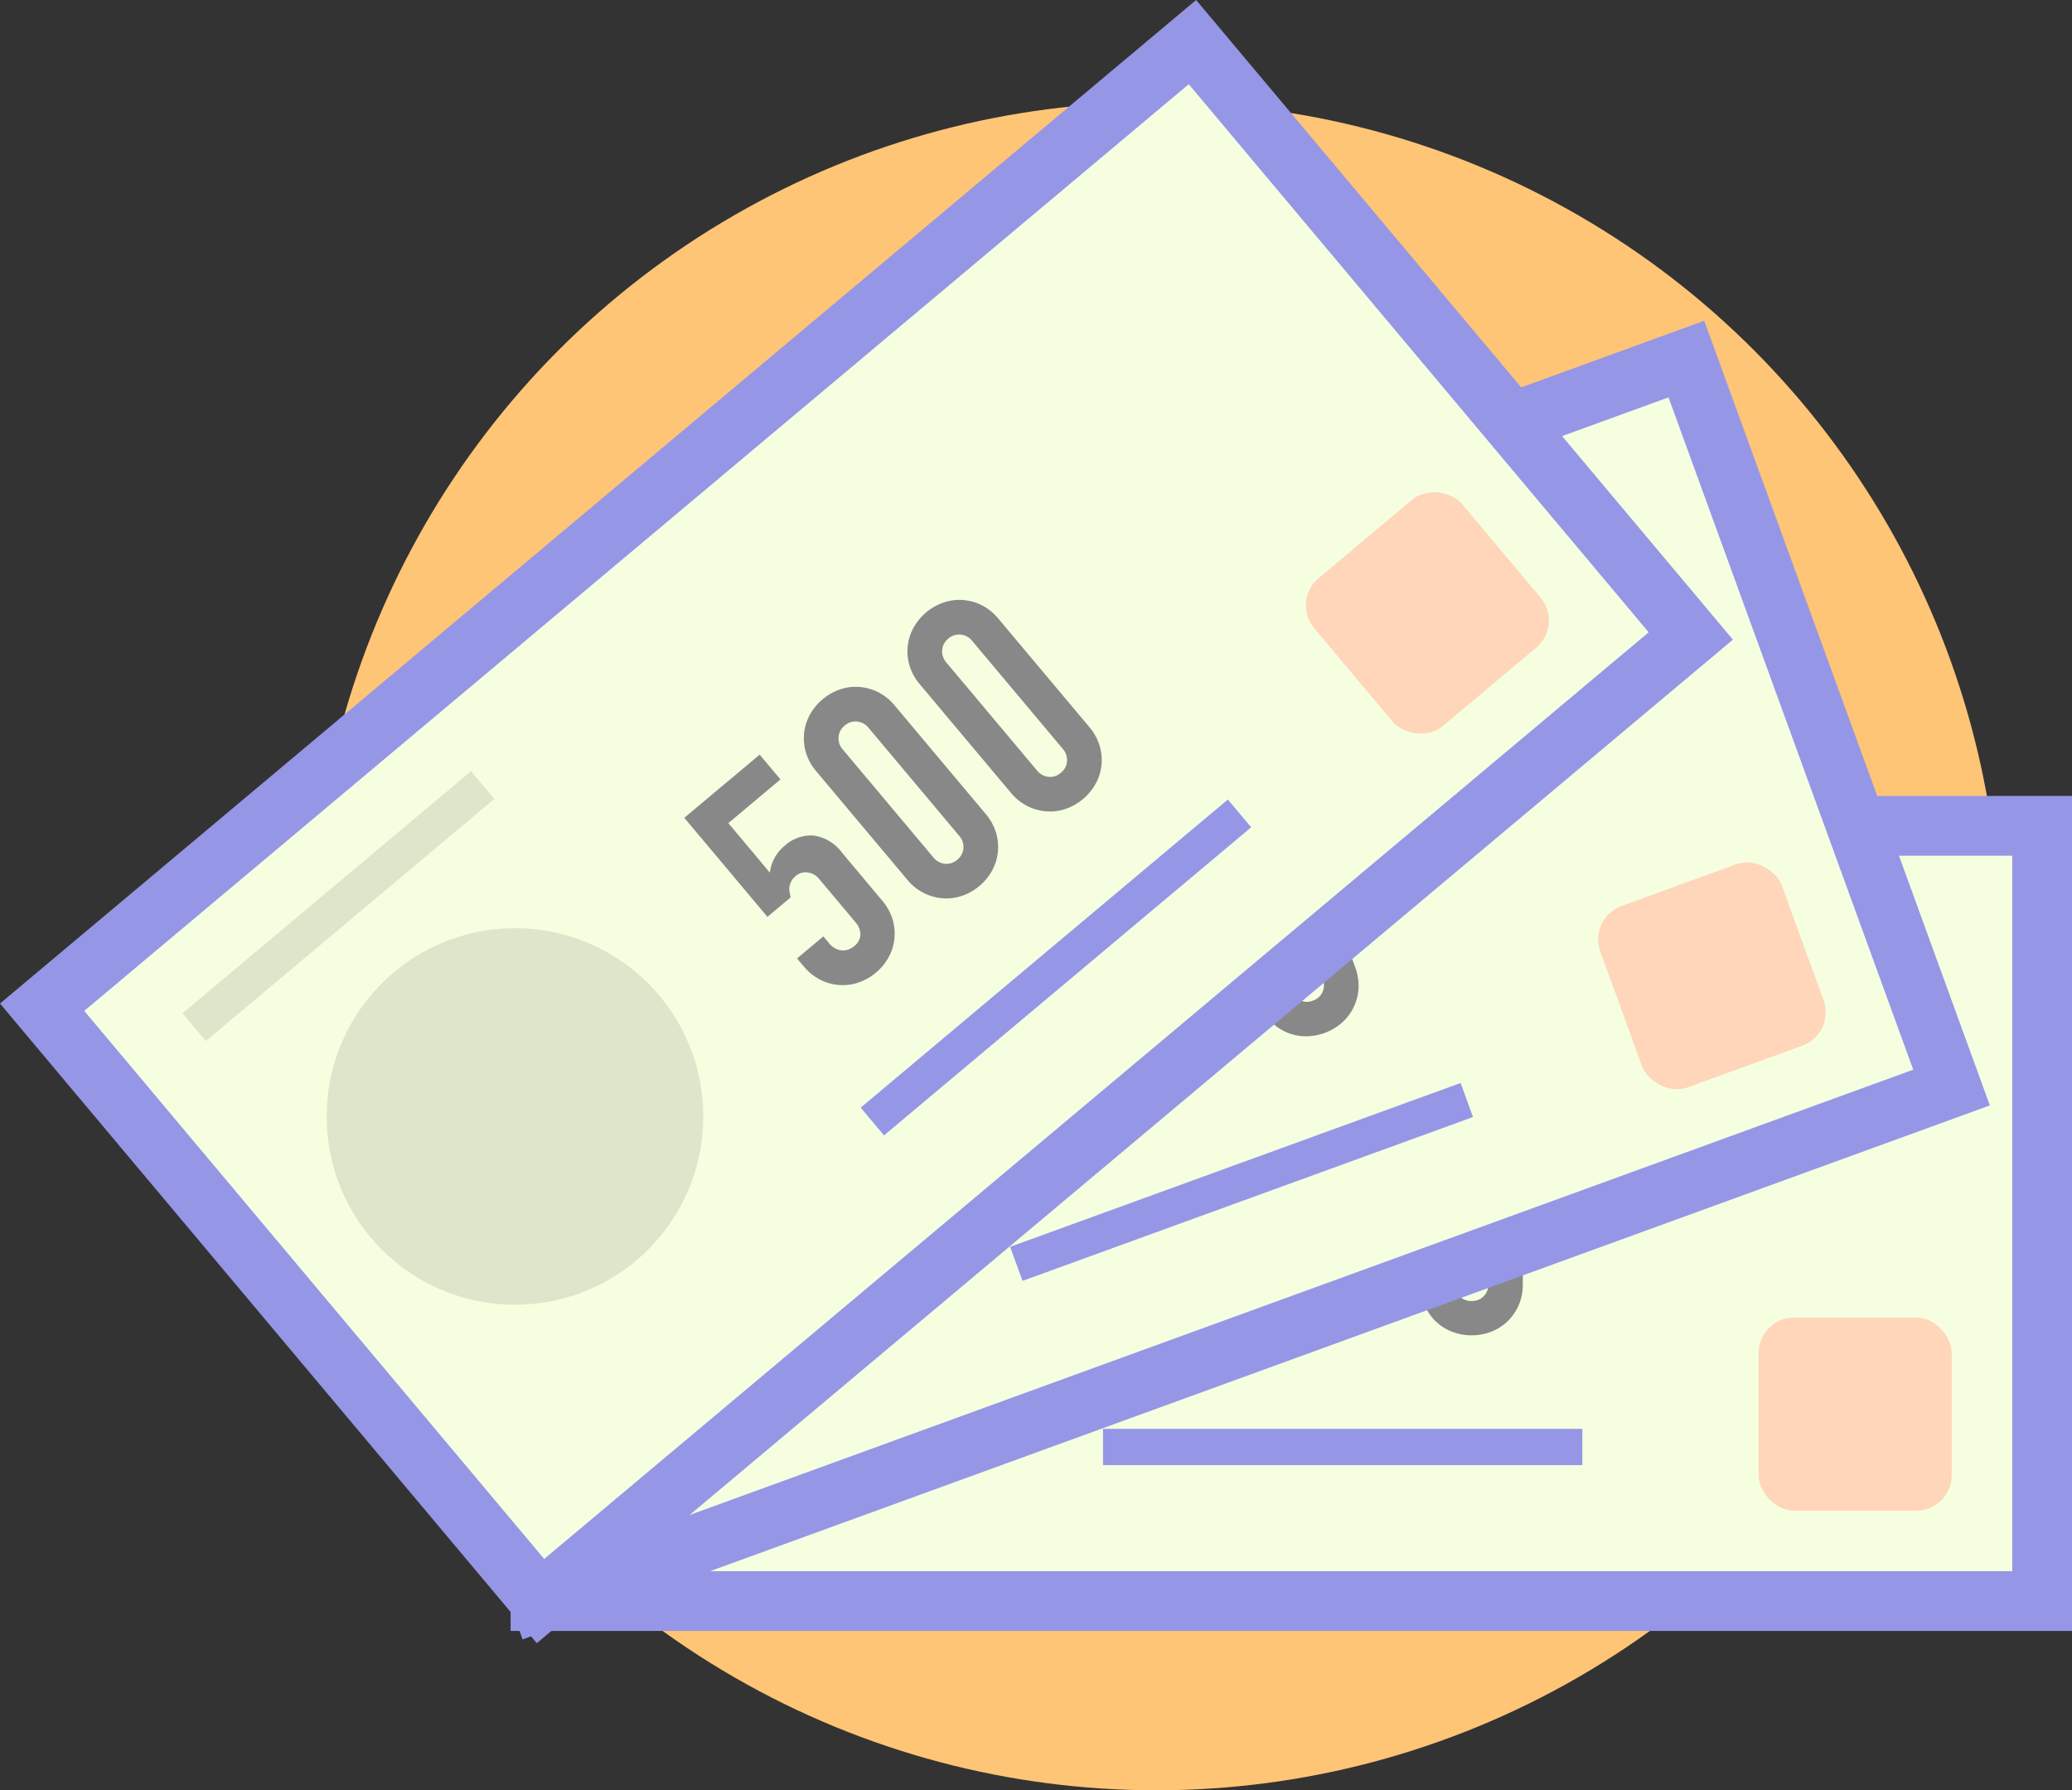 <svg id="abt_merit_fig5" xmlns="http://www.w3.org/2000/svg" width="162.002" height="139.992" viewBox="0 0 162.002 139.992">
  <rect x="0" y="0" width="162.002" height="139.992" fill="#333333" stroke="none"/>
  <circle id="楕円形_357" data-name="楕円形 357" cx="66" cy="66" r="66" transform="translate(24.402 7.992)" fill="#ffc576"/>
  <g id="グループ_4571" data-name="グループ 4571" transform="translate(1746.196 -1411.947)">
    <g id="グループ_4562" data-name="グループ 4562">
      <g id="グループ_4561" data-name="グループ 4561">
        <g id="グループ_4559" data-name="グループ 4559">
          <rect id="長方形_1369" data-name="長方形 1369" width="117.406" height="60.619" transform="translate(-1703.937 1476.524)" fill="#f5ffe0"/>
          <path id="パス_2029" data-name="パス 2029" d="M-1584.194,1539.481h-122.08v-65.295h122.08Zm-117.405-4.676h112.731v-55.943H-1701.6Z" fill="#9696e6"/>
        </g>
        <circle id="楕円形_369" data-name="楕円形 369" cx="14.724" cy="14.724" r="14.724" transform="translate(-1695.832 1492.11)" fill="#dde6ca"/>
        <g id="グループ_4560" data-name="グループ 4560">
          <path id="パス_2030" data-name="パス 2030" d="M-1648.262,1497.459v2.528h-5.319v5.056a2.992,2.992,0,0,1,.948-.619,3.232,3.232,0,0,1,1.29-.25,3.061,3.061,0,0,1,2.225.829,3.318,3.318,0,0,1,.856,2.489v4.845a4.1,4.1,0,0,1-.329,1.685,3.943,3.943,0,0,1-.883,1.264,3.805,3.805,0,0,1-1.276.8,4.222,4.222,0,0,1-1.515.276,4.217,4.217,0,0,1-1.514-.276,3.811,3.811,0,0,1-1.277-.8,3.94,3.94,0,0,1-.882-1.264,4.083,4.083,0,0,1-.329-1.685v-.79h2.686v.684a1.441,1.441,0,0,0,.381,1.067,1.336,1.336,0,0,0,.988.382,1.192,1.192,0,0,0,.935-.368,1.493,1.493,0,0,0,.329-1.028v-4.4a1.367,1.367,0,0,0-.356-.947,1.163,1.163,0,0,0-.908-.4,1.285,1.285,0,0,0-.579.119,1.467,1.467,0,0,0-.4.276,1.11,1.11,0,0,0-.237.342c-.088.158-.141.255-.158.289h-2.37v-10.111Z" fill="#888"/>
          <path id="パス_2031" data-name="パス 2031" d="M-1645.713,1501.33a4.11,4.11,0,0,1,.329-1.686,3.978,3.978,0,0,1,.883-1.264,3.8,3.8,0,0,1,1.277-.8,4.232,4.232,0,0,1,1.514-.276,4.24,4.24,0,0,1,1.514.276,3.833,3.833,0,0,1,1.277.8,3.975,3.975,0,0,1,.882,1.264,4.11,4.11,0,0,1,.329,1.686v11.007a4.1,4.1,0,0,1-.329,1.685,3.94,3.94,0,0,1-.882,1.264,3.82,3.82,0,0,1-1.277.8,4.216,4.216,0,0,1-1.514.276,4.209,4.209,0,0,1-1.514-.276,3.789,3.789,0,0,1-1.277-.8,3.943,3.943,0,0,1-.883-1.264,4.1,4.1,0,0,1-.329-1.685Zm2.686,11.007a1.326,1.326,0,0,0,.369.961,1.256,1.256,0,0,0,.948.382,1.261,1.261,0,0,0,.948-.382,1.326,1.326,0,0,0,.368-.961V1501.33a1.326,1.326,0,0,0-.368-.961,1.264,1.264,0,0,0-.948-.382,1.259,1.259,0,0,0-.948.382,1.326,1.326,0,0,0-.369.961Z" fill="#888"/>
          <path id="パス_2032" data-name="パス 2032" d="M-1635.138,1501.33a4.092,4.092,0,0,1,.329-1.686,3.989,3.989,0,0,1,.882-1.264,3.817,3.817,0,0,1,1.278-.8,4.233,4.233,0,0,1,1.514-.276,4.241,4.241,0,0,1,1.514.276,3.833,3.833,0,0,1,1.277.8,3.973,3.973,0,0,1,.882,1.264,4.11,4.11,0,0,1,.329,1.686v11.007a4.1,4.1,0,0,1-.329,1.685,3.938,3.938,0,0,1-.882,1.264,3.82,3.82,0,0,1-1.277.8,4.217,4.217,0,0,1-1.514.276,4.209,4.209,0,0,1-1.514-.276,3.8,3.8,0,0,1-1.278-.8,3.954,3.954,0,0,1-.882-1.264,4.081,4.081,0,0,1-.329-1.685Zm2.686,11.007a1.33,1.33,0,0,0,.368.961,1.26,1.26,0,0,0,.949.382,1.262,1.262,0,0,0,.948-.382,1.33,1.33,0,0,0,.368-.961V1501.33a1.33,1.33,0,0,0-.368-.961,1.266,1.266,0,0,0-.948-.382,1.263,1.263,0,0,0-.949.382,1.33,1.33,0,0,0-.368.961Z" fill="#888"/>
        </g>
        <rect id="長方形_1370" data-name="長方形 1370" width="15.101" height="15.101" rx="2.778" transform="translate(-1608.699 1514.975)" fill="#ffd6ba"/>
      </g>
      <rect id="長方形_1371" data-name="長方形 1371" width="29.448" height="2.834" transform="translate(-1695.833 1483.941)" fill="#dde6ca"/>
      <rect id="長方形_1372" data-name="長方形 1372" width="37.479" height="2.834" transform="translate(-1659.958 1523.676)" fill="#9696e6"/>
    </g>
    <g id="グループ_4566" data-name="グループ 4566">
      <g id="グループ_4565" data-name="グループ 4565">
        <g id="グループ_4563" data-name="グループ 4563">
          <rect id="長方形_1373" data-name="長方形 1373" width="117.406" height="60.619" transform="translate(-1724.67 1480.18) rotate(-20)" fill="#f5ffe0"/>
          <path id="パス_2033" data-name="パス 2033" d="M-1705.334,1540.139l-22.331-61.357,114.718-41.754,22.331,61.357Zm-16.34-58.563,19.135,52.571,105.931-38.556-19.134-52.571Z" fill="#9696e6"/>
        </g>
        <circle id="楕円形_370" data-name="楕円形 370" cx="14.724" cy="14.724" r="14.724" transform="translate(-1707.576 1486.13)" fill="#dde6ca"/>
        <g id="グループ_4564" data-name="グループ 4564">
          <path id="パス_2034" data-name="パス 2034" d="M-1665.192,1480.811l.864,2.375-5,1.819,1.729,4.751a3,3,0,0,1,.679-.905,3.226,3.226,0,0,1,1.127-.677,3.063,3.063,0,0,1,2.375.019,3.317,3.317,0,0,1,1.655,2.046l1.657,4.552a4.1,4.1,0,0,1,.267,1.7,3.931,3.931,0,0,1-.4,1.49,3.791,3.791,0,0,1-.925,1.192,4.212,4.212,0,0,1-1.328.777,4.215,4.215,0,0,1-1.517.258,3.784,3.784,0,0,1-1.475-.318,3.933,3.933,0,0,1-1.262-.886,4.094,4.094,0,0,1-.885-1.471l-.271-.743,2.524-.918.234.643a1.444,1.444,0,0,0,.724.872,1.339,1.339,0,0,0,1.059.021,1.188,1.188,0,0,0,.752-.666,1.491,1.491,0,0,0-.042-1.078l-1.5-4.132a1.367,1.367,0,0,0-.658-.769,1.167,1.167,0,0,0-.989-.061,1.29,1.29,0,0,0-.5.31,1.469,1.469,0,0,0-.276.395,1.1,1.1,0,0,0-.106.4c-.029.179-.045.288-.05.326l-2.227.811-3.458-9.5Z" fill="#888"/>
          <path id="パス_2035" data-name="パス 2035" d="M-1661.473,1483.576a4.1,4.1,0,0,1-.267-1.7,3.95,3.95,0,0,1,.4-1.489,3.807,3.807,0,0,1,.926-1.191,4.2,4.2,0,0,1,1.328-.778,4.216,4.216,0,0,1,1.518-.258,3.789,3.789,0,0,1,1.474.318,3.978,3.978,0,0,1,1.262.885,4.109,4.109,0,0,1,.885,1.472l3.765,10.344a4.093,4.093,0,0,1,.267,1.695,3.951,3.951,0,0,1-.4,1.49,3.806,3.806,0,0,1-.925,1.192,4.214,4.214,0,0,1-1.328.777,4.237,4.237,0,0,1-1.517.259,3.8,3.8,0,0,1-1.475-.319,3.923,3.923,0,0,1-1.262-.886,4.1,4.1,0,0,1-.885-1.471Zm6.288,9.425a1.331,1.331,0,0,0,.676.777,1.256,1.256,0,0,0,1.021.034,1.257,1.257,0,0,0,.76-.683,1.327,1.327,0,0,0,.018-1.029l-3.765-10.343a1.327,1.327,0,0,0-.675-.777,1.26,1.26,0,0,0-1.021-.035,1.262,1.262,0,0,0-.761.683,1.332,1.332,0,0,0-.017,1.029Z" fill="#888"/>
          <path id="パス_2036" data-name="パス 2036" d="M-1651.536,1479.959a4.1,4.1,0,0,1-.267-1.7,3.936,3.936,0,0,1,.4-1.49,3.8,3.8,0,0,1,.925-1.191,4.235,4.235,0,0,1,1.328-.778,4.237,4.237,0,0,1,1.518-.258,3.824,3.824,0,0,1,1.474.318,3.963,3.963,0,0,1,1.262.886,4.094,4.094,0,0,1,.885,1.471l3.765,10.344a4.093,4.093,0,0,1,.267,1.7,3.926,3.926,0,0,1-.4,1.489,3.791,3.791,0,0,1-.925,1.192,4.235,4.235,0,0,1-1.328.778,4.237,4.237,0,0,1-1.517.258,3.8,3.8,0,0,1-1.475-.319,3.933,3.933,0,0,1-1.262-.886,4.09,4.09,0,0,1-.885-1.47Zm6.289,9.425a1.327,1.327,0,0,0,.675.777,1.26,1.26,0,0,0,1.021.035,1.263,1.263,0,0,0,.761-.684,1.332,1.332,0,0,0,.017-1.029l-3.764-10.343a1.328,1.328,0,0,0-.676-.777,1.26,1.26,0,0,0-1.021-.035,1.257,1.257,0,0,0-.76.683,1.33,1.33,0,0,0-.018,1.03Z" fill="#888"/>
        </g>
        <rect id="長方形_1374" data-name="長方形 1374" width="15.101" height="15.101" rx="2.778" transform="translate(-1622.025 1483.739) rotate(-20)" fill="#ffd6ba"/>
      </g>
      <rect id="長方形_1375" data-name="長方形 1375" width="29.448" height="2.833" transform="translate(-1714.518 1484.376) rotate(-19.988)" fill="#dde6ca"/>
      <rect id="長方形_1376" data-name="長方形 1376" width="37.479" height="2.833" transform="translate(-1667.217 1509.443) rotate(-19.988)" fill="#9696e6"/>
    </g>
    <g id="グループ_4570" data-name="グループ 4570">
      <g id="グループ_4569" data-name="グループ 4569">
        <g id="グループ_4567" data-name="グループ 4567">
          <rect id="長方形_1377" data-name="長方形 1377" width="117.406" height="60.619" transform="translate(-1742.902 1490.706) rotate(-40)" fill="#f5ffe0"/>
          <path id="パス_2037" data-name="パス 2037" d="M-1704.225,1540.435l-41.971-50.017,93.52-78.471,41.97,50.017Zm-35.384-49.442,35.961,42.857,86.356-72.461-35.96-42.857Z" fill="#9696e6"/>
        </g>
        <circle id="楕円形_371" data-name="楕円形 371" cx="14.724" cy="14.724" r="14.724" transform="translate(-1720.656 1484.527)" fill="#dde6ca"/>
        <g id="グループ_4568" data-name="グループ 4568">
          <path id="パス_2038" data-name="パス 2038" d="M-1686.8,1470.957l1.625,1.936-4.075,3.419,3.25,3.873a3,3,0,0,1,.329-1.083,3.2,3.2,0,0,1,.827-1.021,3.061,3.061,0,0,1,2.238-.8,3.314,3.314,0,0,1,2.255,1.356l3.114,3.712a4.1,4.1,0,0,1,.831,1.5,3.937,3.937,0,0,1,.137,1.535,3.829,3.829,0,0,1-.461,1.437,4.262,4.262,0,0,1-.983,1.185,4.224,4.224,0,0,1-1.337.761,3.8,3.8,0,0,1-1.495.206,3.956,3.956,0,0,1-1.489-.4,4.1,4.1,0,0,1-1.335-1.08l-.508-.6,2.058-1.727.44.525a1.44,1.44,0,0,0,.978.572,1.338,1.338,0,0,0,1-.343,1.186,1.186,0,0,0,.479-.883,1.493,1.493,0,0,0-.408-1l-2.827-3.368a1.365,1.365,0,0,0-.882-.5,1.164,1.164,0,0,0-.949.281,1.3,1.3,0,0,0-.368.464,1.506,1.506,0,0,0-.125.465,1.108,1.108,0,0,0,.039.415c.034.178.056.286.065.323l-1.816,1.523-6.5-7.745Z" fill="#888"/>
          <path id="パス_2039" data-name="パス 2039" d="M-1682.355,1472.283a4.094,4.094,0,0,1-.832-1.5,3.971,3.971,0,0,1-.136-1.535,3.806,3.806,0,0,1,.462-1.436,4.241,4.241,0,0,1,.982-1.185,4.228,4.228,0,0,1,1.338-.762,3.813,3.813,0,0,1,1.494-.205,3.951,3.951,0,0,1,1.489.4,4.1,4.1,0,0,1,1.335,1.079l7.076,8.433a4.1,4.1,0,0,1,.831,1.5,3.951,3.951,0,0,1,.136,1.535,3.808,3.808,0,0,1-.461,1.437,4.225,4.225,0,0,1-.983,1.185,4.209,4.209,0,0,1-1.337.761,3.779,3.779,0,0,1-1.495.2,3.917,3.917,0,0,1-1.489-.4,4.085,4.085,0,0,1-1.335-1.079Zm9.133,6.706a1.33,1.33,0,0,0,.9.5,1.262,1.262,0,0,0,.972-.317,1.268,1.268,0,0,0,.481-.9,1.331,1.331,0,0,0-.336-.973l-7.075-8.432a1.328,1.328,0,0,0-.9-.5,1.26,1.26,0,0,0-.972.317,1.261,1.261,0,0,0-.481.9,1.329,1.329,0,0,0,.335.973Z" fill="#888"/>
          <path id="パス_2040" data-name="パス 2040" d="M-1674.254,1465.486a4.109,4.109,0,0,1-.832-1.5,3.955,3.955,0,0,1-.136-1.536,3.819,3.819,0,0,1,.462-1.436,4.222,4.222,0,0,1,.982-1.184,4.219,4.219,0,0,1,1.338-.762,3.813,3.813,0,0,1,1.494-.206,3.96,3.96,0,0,1,1.488.4,4.107,4.107,0,0,1,1.336,1.08l7.075,8.432a4.1,4.1,0,0,1,.831,1.5,3.94,3.94,0,0,1,.137,1.536,3.8,3.8,0,0,1-.462,1.436,4.212,4.212,0,0,1-.982,1.185,4.238,4.238,0,0,1-1.337.762,3.8,3.8,0,0,1-1.495.2,3.954,3.954,0,0,1-1.489-.4,4.1,4.1,0,0,1-1.335-1.079Zm9.133,6.705a1.327,1.327,0,0,0,.9.5,1.264,1.264,0,0,0,.971-.317,1.26,1.26,0,0,0,.481-.9,1.325,1.325,0,0,0-.335-.973l-7.075-8.432a1.329,1.329,0,0,0-.9-.5,1.263,1.263,0,0,0-.972.317,1.26,1.26,0,0,0-.481.9,1.326,1.326,0,0,0,.335.973Z" fill="#888"/>
        </g>
        <rect id="長方形_1378" data-name="長方形 1378" width="15.101" height="15.101" rx="2.778" transform="translate(-1645.23 1458.944) rotate(-40)" fill="#ffd6ba"/>
      </g>
      <rect id="長方形_1379" data-name="長方形 1379" width="29.448" height="2.834" transform="translate(-1731.925 1491.18) rotate(-40.005)" fill="#dde6ca"/>
      <rect id="長方形_1380" data-name="長方形 1380" width="37.478" height="2.834" transform="translate(-1678.902 1498.559) rotate(-40.005)" fill="#9696e6"/>
    </g>
  </g>
</svg>
